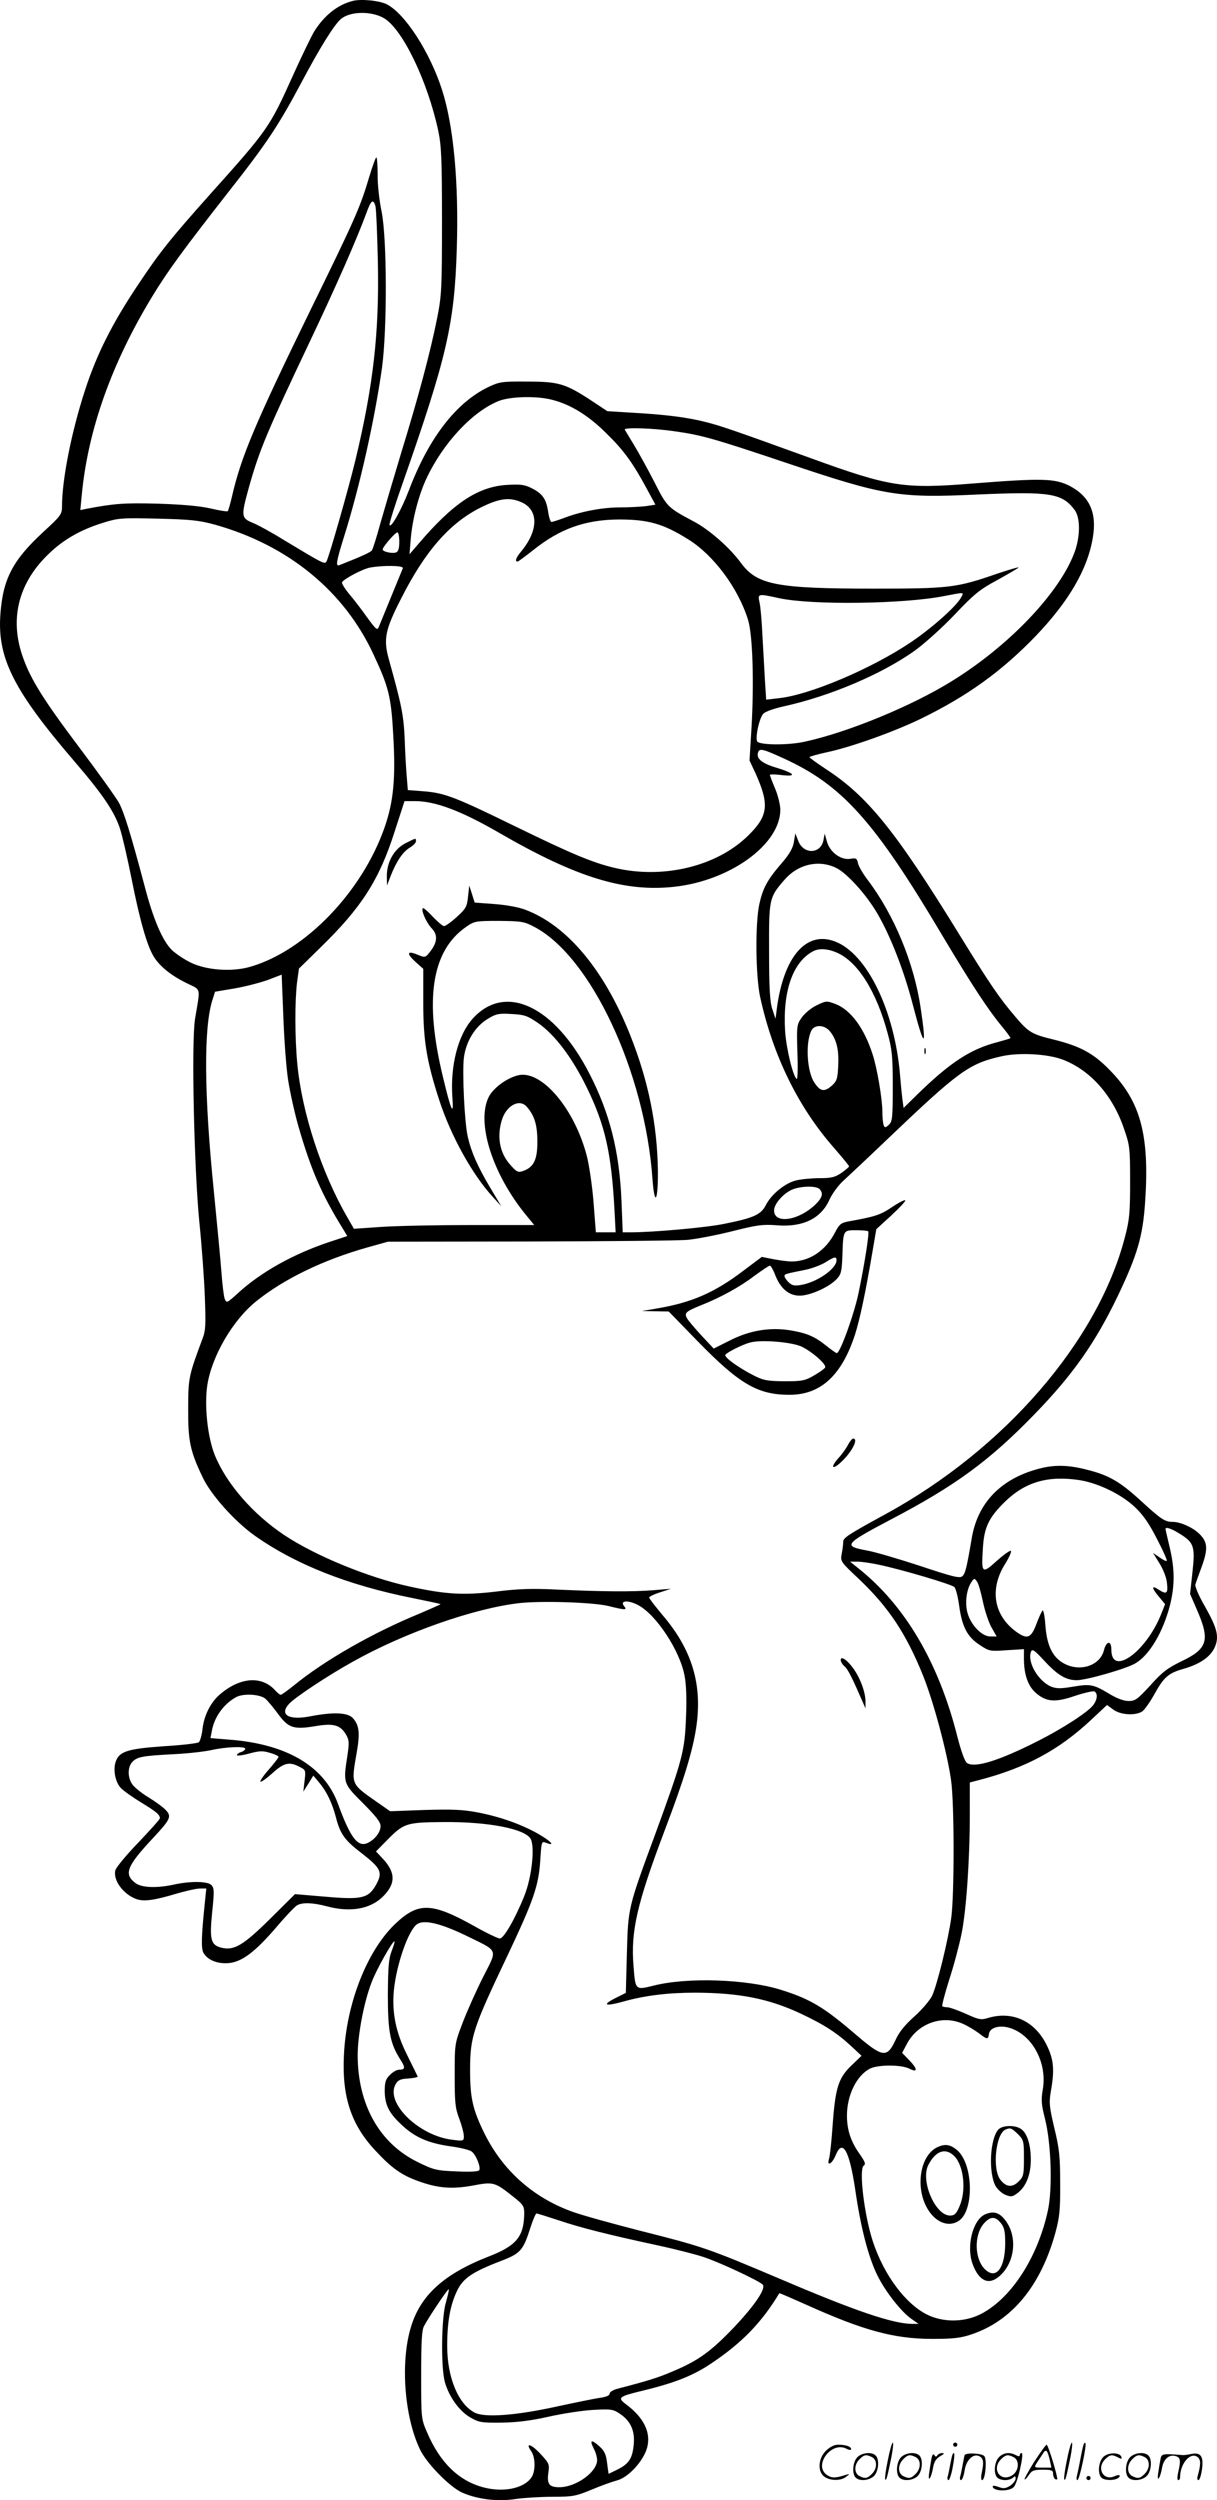 <svg version="1.0" xmlns="http://www.w3.org/2000/svg"
  viewBox="0 0 584.511 1200.186"
 preserveAspectRatio="xMidYMid meet">
<g transform="translate(-0.218,1200.575) scale(0.1,-0.1)"
fill="#000000" stroke="none">
<path d="M1695 12001 c-72 -19 -134 -68 -183 -145 -14 -23 -60 -118 -103 -213
-112 -249 -120 -260 -396 -568 -192 -215 -244 -280 -349 -438 -123 -184 -197
-331 -253 -503 -65 -199 -111 -429 -111 -559 0 -38 -5 -45 -91 -124 -146 -135
-193 -225 -205 -395 -15 -209 63 -365 358 -708 133 -155 191 -240 217 -322 11
-34 36 -143 56 -243 38 -192 73 -317 106 -370 29 -47 83 -90 156 -126 73 -36
68 -16 42 -172 -18 -108 -5 -707 20 -970 12 -115 24 -280 27 -365 5 -132 4
-162 -11 -200 -66 -177 -69 -189 -69 -335 -1 -156 9 -205 70 -332 39 -83 153
-210 248 -278 195 -138 446 -238 756 -300 74 -15 136 -28 138 -30 1 -1 -44
-21 -100 -45 -227 -93 -457 -225 -603 -344 -31 -25 -60 -46 -64 -46 -5 0 -16
9 -27 21 -64 71 -167 64 -263 -17 -46 -38 -78 -101 -86 -166 -3 -31 -12 -61
-18 -66 -7 -5 -82 -14 -168 -19 -170 -12 -212 -24 -230 -71 -15 -39 -4 -100
23 -129 12 -13 57 -45 98 -70 72 -44 90 -58 90 -76 0 -5 -47 -57 -103 -116
-57 -59 -107 -119 -111 -134 -11 -47 37 -113 99 -137 36 -14 88 -7 197 26 45
13 95 24 111 24 l30 0 -7 -68 c-17 -163 -18 -219 -7 -240 19 -35 68 -55 122
-50 64 6 127 54 230 174 44 52 89 99 99 104 26 14 76 12 140 -5 114 -31 211
-14 272 47 62 62 61 116 -4 184 l-30 32 62 63 c72 72 88 77 263 78 215 2 392
-33 418 -81 21 -40 5 -184 -30 -272 -43 -108 -99 -206 -118 -206 -9 0 -64 26
-122 59 -208 116 -271 117 -385 7 -133 -130 -231 -381 -242 -626 -10 -200 35
-335 152 -459 78 -84 125 -117 206 -146 94 -34 161 -39 261 -21 99 19 106 17
195 -54 46 -36 52 -45 52 -78 -1 -113 -37 -157 -172 -209 -215 -84 -328 -187
-373 -341 -50 -167 -31 -425 43 -582 31 -68 144 -183 204 -210 73 -32 169 -44
254 -31 41 6 122 11 180 11 97 0 112 3 187 34 45 19 101 39 124 45 54 15 125
92 143 156 20 73 -15 146 -105 212 -37 28 -28 35 70 59 164 39 254 74 343 134
148 99 242 196 327 337 1 2 57 -23 125 -53 279 -126 426 -166 610 -166 101 0
137 4 189 22 194 65 333 234 403 491 19 71 23 107 22 234 0 128 -4 167 -28
265 -24 102 -26 121 -17 175 19 106 14 155 -20 224 -57 115 -164 164 -280 130
-35 -11 -45 -9 -109 20 -38 17 -78 31 -88 31 -10 0 -21 2 -24 5 -3 3 12 60 33
127 22 67 48 165 59 219 23 111 40 356 40 576 l0 152 42 11 c224 58 384 143
540 289 l77 72 30 -22 c33 -25 101 -30 136 -11 12 6 38 43 60 82 47 85 68 104
143 125 76 22 125 55 147 100 24 52 15 91 -45 198 -29 49 -49 97 -47 106 3 9
17 49 32 89 30 84 27 116 -13 155 -32 31 -91 57 -127 57 -38 0 -56 12 -151 99
-101 93 -155 125 -260 151 -91 24 -159 25 -233 5 -182 -48 -294 -164 -322
-335 -24 -142 -31 -169 -45 -181 -13 -11 -48 -2 -204 50 -104 34 -219 68 -256
74 -114 21 -106 31 116 148 308 161 474 282 690 505 184 189 293 344 401 569
94 197 120 286 131 450 22 323 -22 485 -172 636 -77 79 -141 113 -266 144
-107 26 -122 35 -187 112 -73 85 -123 158 -267 392 -307 499 -441 665 -643
796 -42 28 -77 53 -77 56 0 3 36 13 81 23 119 25 325 99 453 161 224 109 389
228 552 397 159 166 250 321 275 474 20 119 -16 198 -113 248 -70 35 -131 37
-461 11 -334 -27 -400 -17 -780 121 -376 136 -431 155 -506 174 -86 22 -193
36 -359 45 l-113 7 -77 51 c-124 81 -156 91 -307 91 -120 1 -134 -1 -185 -25
-156 -74 -288 -244 -384 -497 -36 -94 -87 -185 -93 -166 -2 6 26 96 63 200
212 605 249 763 260 1125 10 317 -15 591 -71 764 -58 180 -177 365 -265 410
-35 18 -125 27 -165 16z m152 -83 c89 -53 209 -302 260 -540 15 -71 18 -134
18 -433 0 -325 -2 -358 -23 -465 -33 -166 -91 -382 -172 -645 -38 -126 -84
-282 -102 -345 -17 -63 -35 -120 -40 -127 -8 -9 -46 -27 -155 -70 -20 -8 -16
16 22 138 75 238 147 561 182 810 25 187 24 619 -2 749 -11 52 -20 132 -19
178 0 45 -3 82 -6 82 -4 0 -19 -42 -34 -92 -44 -148 -67 -200 -278 -631 -272
-557 -338 -714 -382 -906 -8 -34 -17 -66 -20 -69 -3 -3 -41 3 -83 13 -53 12
-134 19 -254 23 -161 4 -206 1 -343 -25 l-28 -6 7 74 c30 312 143 630 338 951
76 125 152 228 367 503 185 235 239 317 350 525 91 171 156 275 189 304 43 38
148 40 208 4z m-42 -900 c4 -13 9 -133 12 -268 7 -340 -21 -590 -107 -950 -34
-141 -128 -470 -140 -490 -9 -14 -16 -10 -202 102 -58 36 -127 74 -152 84 -56
23 -57 31 -17 175 50 177 87 264 286 684 135 284 229 499 275 623 24 67 34 75
45 40z m851 -932 c89 -23 174 -76 259 -161 85 -83 127 -142 195 -268 l40 -74
-46 -7 c-26 -3 -81 -6 -123 -6 -85 0 -186 -19 -268 -50 -29 -11 -58 -20 -62
-20 -5 0 -12 21 -16 48 -9 61 -26 87 -77 113 -35 18 -54 21 -120 17 -140 -8
-260 -88 -426 -283 l-43 -50 6 74 c8 95 38 210 75 289 80 171 222 323 348 373
57 22 184 25 258 5z m589 -151 c128 -18 190 -36 530 -150 476 -160 541 -171
926 -153 345 15 403 6 463 -75 28 -38 27 -131 -3 -208 -74 -193 -313 -443
-584 -611 -192 -120 -502 -248 -711 -293 -73 -16 -199 -17 -225 -1 -15 10 8
120 29 137 11 10 55 25 97 34 222 49 469 154 627 266 51 37 134 112 195 176
92 97 119 119 201 163 52 29 99 56 104 61 6 5 -42 -9 -105 -30 -193 -67 -228
-71 -592 -71 -463 0 -558 18 -635 122 -55 75 -151 159 -225 199 -128 68 -131
70 -192 191 -32 62 -76 142 -98 178 -22 36 -41 68 -44 73 -7 12 135 8 242 -8z
m-741 -339 c86 -36 86 -136 0 -239 -24 -29 -30 -47 -16 -47 4 0 37 25 74 54
128 103 250 147 413 148 140 0 212 -20 332 -95 123 -76 241 -235 288 -387 22
-72 29 -293 17 -510 l-10 -165 30 -64 c66 -148 60 -202 -37 -297 -151 -148
-409 -210 -643 -154 -108 26 -207 68 -482 202 -282 138 -333 157 -431 165
l-78 6 -5 61 c-3 34 -8 115 -10 181 -5 118 -15 166 -76 385 -27 97 -19 141 59
293 115 227 232 361 381 436 89 44 137 51 194 27z m-1469 -109 c352 -99 621
-319 762 -625 73 -156 84 -203 94 -387 12 -207 1 -319 -42 -442 -108 -309
-381 -592 -644 -668 -88 -26 -212 -17 -287 20 -31 15 -71 42 -89 59 -46 44
-91 149 -133 311 -66 248 -97 349 -123 398 -15 26 -99 144 -188 262 -171 227
-234 327 -271 431 -67 182 -26 355 115 494 74 74 160 123 271 157 70 22 89 23
260 19 159 -4 198 -8 275 -29z m885 -82 c0 -31 -5 -47 -15 -51 -18 -7 -65 3
-65 14 0 12 60 82 71 82 5 0 9 -20 9 -45z m17 -127 c-7 -16 -105 -257 -116
-283 -7 -17 -14 -10 -57 49 -27 38 -66 89 -87 113 -20 25 -35 49 -32 54 11 17
98 63 134 70 65 12 164 10 158 -3z m2682 -139 c-23 -44 -143 -150 -246 -219
-189 -126 -484 -251 -631 -266 l-60 -7 -6 94 c-3 52 -8 149 -12 215 -3 67 -9
138 -14 158 -9 42 -9 43 95 20 160 -34 602 -28 795 11 94 18 93 19 79 -6z
m-853 -774 c281 -128 436 -301 759 -845 145 -243 222 -360 288 -440 25 -30 44
-56 42 -58 -2 -2 -29 -10 -62 -19 -129 -33 -227 -97 -385 -251 l-66 -65 -6 44
c-3 24 -8 76 -11 114 -26 310 -159 583 -312 641 -137 53 -245 -70 -279 -316
l-7 -55 -15 45 c-12 34 -16 99 -16 275 -1 256 0 262 72 345 64 76 162 100 247
61 53 -24 149 -130 203 -224 64 -111 127 -275 168 -433 55 -212 68 -217 38
-17 -32 217 -127 446 -254 614 -23 30 -44 66 -47 81 -5 23 -9 26 -37 21 -45
-7 -97 31 -112 82 l-11 39 -6 -32 c-13 -66 -94 -69 -120 -5 l-15 38 -7 -42
c-5 -30 -22 -59 -62 -105 -66 -77 -87 -116 -104 -193 -20 -93 -18 -342 4 -445
61 -280 182 -529 356 -726 39 -45 71 -84 71 -87 0 -4 -17 -18 -37 -32 -31 -21
-49 -25 -106 -25 -37 0 -88 -5 -112 -11 -53 -13 -119 -67 -145 -119 -23 -45
-58 -61 -198 -89 -85 -18 -342 -41 -453 -41 l-36 0 -6 153 c-10 235 -56 419
-154 609 -168 327 -407 438 -563 261 -69 -79 -106 -225 -95 -377 7 -91 -6 -65
-44 94 -92 375 -57 609 108 725 42 29 45 30 159 30 107 -1 122 -3 169 -28 272
-141 533 -697 569 -1212 10 -134 27 -108 26 39 -3 224 -46 433 -132 650 -125
315 -304 530 -506 605 -31 12 -93 23 -148 27 l-94 7 -13 41 -13 41 -6 -54 c-5
-49 -11 -58 -54 -97 -26 -24 -54 -44 -61 -44 -7 0 -31 21 -55 46 -23 25 -44
43 -47 40 -10 -9 17 -70 43 -97 30 -32 27 -67 -9 -113 -22 -28 -23 -28 -60
-13 -50 21 -54 6 -9 -35 l37 -33 0 -165 c0 -180 17 -281 76 -463 56 -173 159
-359 258 -467 l41 -45 -55 92 c-59 100 -89 167 -106 241 -16 69 -27 307 -19
379 10 80 55 153 117 189 38 23 52 26 112 22 61 -3 76 -8 127 -43 81 -56 164
-166 234 -309 89 -182 119 -315 134 -598 l5 -98 -47 0 -48 0 -11 143 c-6 78
-21 178 -32 222 -58 225 -213 410 -325 390 -55 -11 -122 -59 -146 -104 -62
-123 17 -372 181 -571 l37 -45 -302 0 c-165 0 -360 -4 -432 -9 l-132 -9 -31
54 c-124 214 -219 503 -241 739 -12 127 -12 301 -1 391 l9 65 106 104 c194
189 279 321 353 552 l48 148 50 0 c98 0 221 -46 406 -153 370 -214 601 -285
842 -258 267 30 506 203 507 369 0 23 -11 69 -25 102 -14 33 -25 62 -25 66 0
3 25 3 56 -1 77 -9 63 9 -27 36 -70 21 -97 45 -85 75 7 18 24 14 122 -31z
m259 -934 c99 -45 187 -187 240 -384 22 -80 25 -113 25 -258 0 -150 -2 -168
-19 -183 -17 -15 -19 -15 -25 -1 -3 9 -6 38 -6 65 0 59 -25 209 -47 275 -40
125 -105 213 -178 241 -43 16 -45 16 -92 -7 -27 -13 -58 -40 -71 -59 -23 -33
-24 -41 -20 -167 3 -73 1 -130 -3 -127 -18 11 -50 144 -56 229 -12 191 36 330
132 383 30 17 75 14 120 -7z m-2639 -610 c9 -58 31 -158 50 -224 59 -205 111
-326 215 -493 l19 -32 -82 -27 c-173 -57 -332 -145 -443 -247 -54 -49 -55 -49
-64 -26 -4 12 -11 68 -15 123 -4 55 -21 233 -37 395 -47 464 -49 786 -6 917
l12 38 95 16 c52 9 124 28 160 41 l65 25 8 -201 c4 -111 14 -248 23 -305z
m2603 233 c32 -40 43 -90 39 -166 -3 -62 -7 -73 -32 -95 -35 -30 -54 -27 -82
15 -37 54 -44 196 -14 252 16 29 64 26 89 -6z m1115 -134 c133 -50 241 -170
296 -331 28 -80 30 -92 30 -255 0 -150 -3 -184 -25 -267 -129 -499 -578 -1018
-1150 -1330 -183 -100 -204 -114 -203 -134 0 -10 -3 -35 -7 -55 -7 -38 -6 -39
80 -120 145 -137 229 -264 311 -467 50 -125 116 -371 134 -501 16 -110 16
-550 1 -660 -15 -109 -68 -323 -92 -375 -11 -22 -49 -67 -85 -99 -46 -41 -75
-77 -91 -114 -41 -87 -61 -84 -192 28 -150 129 -216 169 -356 213 -164 52
-451 62 -613 21 -89 -22 -88 -23 -97 93 -14 167 16 299 150 653 92 242 134
380 151 493 31 206 -20 374 -162 540 -35 42 -64 79 -64 84 0 4 24 16 53 25
l52 17 -85 -7 c-99 -8 -241 -7 -461 3 -122 6 -188 4 -298 -10 -155 -18 -239
-13 -413 25 -197 43 -451 147 -601 247 -150 100 -277 246 -333 383 -35 87 -51
238 -36 337 22 140 123 313 236 403 133 107 322 198 531 257 l100 28 684 1
c376 1 716 4 757 8 41 4 136 22 212 41 119 30 147 34 213 29 126 -11 215 32
255 123 13 28 42 68 66 90 23 21 118 110 210 198 346 330 394 365 550 400 83
19 218 12 292 -15z m-2572 -227 c37 -42 51 -87 51 -165 1 -88 -17 -125 -67
-143 -25 -9 -32 -6 -61 27 -51 55 -67 131 -44 212 20 73 85 110 121 69z m1406
-395 c20 -20 14 -42 -20 -75 -82 -78 -198 -94 -198 -28 0 30 40 77 82 98 39
19 119 22 136 5z m1252 -1398 c89 -15 199 -68 264 -130 39 -37 68 -79 105
-152 29 -55 50 -103 47 -105 -3 -3 -19 5 -35 17 l-31 21 31 -50 c18 -29 34
-69 36 -95 6 -51 -2 -56 -42 -30 -33 22 -32 6 4 -36 l29 -35 -19 -48 c-72
-181 -239 -301 -239 -171 0 46 -24 44 -36 -3 -19 -74 -116 -105 -193 -62 -54
30 -81 86 -88 183 -3 42 -9 73 -13 71 -4 -3 -18 -32 -30 -65 -26 -69 -44 -76
-99 -36 -108 80 -127 207 -49 328 16 26 28 52 26 58 -2 6 -31 -14 -66 -45 -74
-67 -77 -64 -69 60 6 98 27 144 104 220 99 97 209 129 363 105z m483 -260 c64
-40 70 -61 56 -185 l-11 -101 32 -74 c65 -148 53 -189 -73 -249 -68 -33 -94
-53 -150 -116 -61 -66 -72 -75 -104 -75 -22 0 -56 12 -92 34 -77 46 -91 49
-175 35 -59 -10 -79 -10 -105 0 -63 27 -116 118 -97 168 6 15 17 7 64 -44 64
-69 104 -93 156 -93 46 0 242 56 283 82 67 40 131 150 164 276 24 96 24 175
-1 280 -11 46 -20 85 -20 88 0 12 31 1 73 -26z m-1453 -145 c111 -23 354 -95
366 -108 7 -7 17 -47 23 -90 14 -102 40 -150 99 -188 45 -30 50 -31 130 -25
l82 5 0 -45 c0 -76 19 -131 56 -164 51 -45 94 -48 190 -15 45 15 87 24 93 21
16 -10 14 -38 -5 -64 -23 -33 -149 -115 -273 -177 -184 -93 -299 -128 -335
-102 -10 7 -28 57 -46 127 -89 354 -251 629 -475 807 l-40 32 32 0 c17 1 64
-6 103 -14z m503 -178 c9 -43 27 -98 41 -123 l25 -44 -31 0 c-40 0 -93 55
-109 113 -13 47 -5 111 17 145 15 23 16 23 29 5 7 -10 19 -53 28 -96z m-1798
-21 c80 -20 91 -20 75 -1 -23 28 19 31 68 5 86 -46 199 -217 222 -338 8 -41
11 -110 7 -200 -6 -163 -17 -203 -147 -559 -132 -357 -131 -355 -137 -576 l-5
-188 -52 -26 c-66 -34 -46 -40 46 -14 102 28 211 41 341 41 212 -1 352 -29
504 -100 115 -54 176 -94 246 -159 l47 -44 -49 -47 c-62 -60 -77 -106 -90
-290 -5 -74 -13 -145 -17 -157 -12 -40 15 -25 32 17 33 81 66 22 94 -167 26
-180 62 -319 105 -408 38 -78 116 -178 166 -212 l33 -23 -29 0 c-93 0 -273 61
-634 215 -349 148 -373 156 -666 230 -137 35 -290 77 -338 95 -186 68 -330
197 -418 374 -57 116 -69 171 -69 305 0 160 14 201 180 550 124 262 149 333
157 455 6 94 6 94 29 85 45 -17 24 7 -38 43 -81 46 -184 83 -295 104 -70 13
-122 15 -253 11 l-164 -6 -66 46 c-124 87 -121 82 -95 233 17 95 13 134 -18
168 -25 27 -92 30 -203 9 -105 -21 -152 7 -103 60 30 32 187 136 306 202 248
139 581 256 799 281 108 12 355 4 429 -14z m-1647 -446 c12 -11 40 -45 62 -75
48 -65 74 -73 180 -55 84 14 117 5 144 -41 15 -26 16 -38 7 -99 -21 -135 -21
-135 74 -230 62 -62 85 -91 85 -110 0 -29 -25 -62 -59 -80 -49 -25 -85 20
-146 188 -67 181 -249 287 -526 307 l-86 7 7 36 c12 66 57 128 115 160 35 20
118 15 143 -8z m-98 -239 c0 -5 -9 -13 -20 -16 -11 -3 -20 -10 -20 -15 0 -4
27 -1 59 8 49 13 66 14 100 3 23 -6 41 -15 41 -19 0 -4 -21 -31 -46 -60 -26
-29 -44 -56 -41 -59 4 -3 29 15 58 41 55 50 81 56 130 30 30 -15 30 -17 24
-67 l-6 -52 24 38 24 39 27 -32 c37 -44 63 -98 81 -166 21 -83 43 -113 126
-176 91 -71 100 -90 68 -149 -37 -66 -68 -74 -247 -58 l-143 12 -122 -121
c-128 -126 -171 -151 -232 -136 -50 13 -57 38 -44 168 11 104 10 119 -4 133
-18 18 -99 19 -174 3 -85 -19 -159 -17 -190 6 -57 43 -43 80 83 215 85 91 92
105 62 136 -12 13 -49 40 -80 59 -32 19 -67 47 -78 61 -26 33 -26 87 -1 112
24 24 50 28 201 36 63 3 142 12 175 19 70 16 165 20 165 7z m1054 -894 c167
-82 159 -62 88 -203 -33 -65 -77 -164 -98 -219 -38 -100 -38 -100 -38 -250 0
-131 2 -158 22 -210 12 -32 22 -70 22 -84 0 -23 -2 -24 -56 -17 -160 19 -322
177 -272 266 11 20 23 26 61 28 27 2 47 6 45 10 -2 4 -24 50 -50 102 -55 109
-74 204 -64 312 13 127 71 292 113 318 34 21 112 2 227 -53z m-351 -78 c-14
-35 -17 -78 -18 -209 0 -178 11 -234 60 -311 25 -39 24 -49 -7 -49 -10 0 -30
-11 -43 -25 -20 -19 -25 -34 -25 -76 0 -68 21 -109 86 -168 63 -58 128 -85
239 -100 43 -6 85 -17 93 -24 21 -16 44 -75 36 -89 -4 -7 -42 -9 -110 -6 -97
4 -109 7 -188 46 -182 90 -285 275 -286 510 0 96 29 253 66 349 22 61 104 206
111 199 2 -2 -5 -23 -14 -47z m2745 -349 c23 -10 57 -31 76 -45 40 -31 44 -31
48 -3 4 30 50 44 99 29 110 -33 183 -170 159 -299 -8 -48 -6 -70 11 -137 30
-117 37 -337 14 -441 -50 -232 -184 -433 -333 -502 -77 -35 -172 -34 -246 2
-104 51 -208 190 -261 350 -42 127 -69 351 -44 366 10 7 6 18 -19 54 -43 60
-62 116 -62 186 0 97 46 192 110 225 38 20 152 20 190 0 41 -21 40 -1 -2 42
l-33 34 24 45 c52 97 170 139 269 94z m-1942 -943 c99 -34 246 -71 484 -122
69 -15 161 -38 205 -52 74 -23 267 -113 290 -134 18 -18 -37 -99 -137 -205
-111 -116 -170 -159 -290 -210 -74 -32 -123 -47 -265 -84 -25 -6 -43 -17 -43
-25 0 -9 -17 -16 -47 -20 -27 -4 -120 -23 -208 -42 -196 -43 -345 -54 -393
-29 -79 41 -132 169 -132 320 0 114 14 195 47 264 29 61 73 91 211 144 94 36
107 50 142 161 12 37 25 67 29 67 4 0 52 -15 107 -33z m-542 -393 c-22 -71
-25 -313 -5 -384 20 -70 68 -137 120 -168 43 -25 54 -27 151 -26 74 1 140 9
225 28 66 15 163 30 215 33 88 5 98 3 130 -19 51 -34 72 -81 66 -146 -6 -67
-23 -94 -78 -121 l-43 -21 -7 52 c-5 42 -13 59 -38 81 -38 34 -47 30 -26 -12
9 -16 16 -41 16 -55 0 -56 -98 -128 -178 -130 -52 -1 -64 14 -56 71 6 39 3 45
-39 90 -45 48 -74 55 -43 11 20 -29 21 -97 0 -126 -36 -52 -134 -72 -229 -47
-119 31 -210 119 -272 265 -28 64 -28 68 -28 275 0 160 3 216 14 235 27 50
115 180 118 176 3 -2 -4 -30 -13 -62z M1950 7958 c-55 -28 -90 -90 -90 -158
l1 -45 18 47 c27 69 59 116 92 135 16 10 29 23 29 30 0 17 2 17 -50 -9z M4442
6960 c0 -14 2 -19 5 -12 2 6 2 18 0 25 -3 6 -5 1 -5 -13z M4285 6210 c-56 -37
-78 -44 -204 -67 -39 -7 -47 -13 -68 -53 -45 -88 -123 -140 -209 -140 -17 0
-56 5 -87 11 l-56 11 -88 -66 c-138 -105 -248 -153 -413 -181 l-75 -13 64 -1
65 -1 140 -144 c200 -205 288 -256 440 -256 150 0 251 93 315 290 23 73 50
200 81 382 l21 123 72 66 c40 37 70 69 67 73 -3 3 -33 -12 -65 -34z m-113
-115 c6 -7 -15 -144 -46 -295 -22 -105 -89 -290 -105 -290 -3 0 -26 16 -51 36
-56 45 -95 61 -175 74 -96 15 -193 -1 -287 -49 l-78 -39 -60 64 c-32 35 -64
72 -69 83 -13 24 -3 32 66 60 94 37 189 89 257 141 37 27 71 50 76 50 4 0 16
-20 25 -44 26 -67 67 -101 120 -100 50 1 140 41 176 80 21 22 24 37 27 107 4
129 3 127 66 127 29 0 55 -2 58 -5z m-152 -139 c0 -41 -95 -107 -173 -119 -30
-5 -42 -2 -58 14 -10 10 -19 23 -19 29 0 10 5 11 100 30 30 6 73 22 95 35 46
29 55 30 55 11z m-167 -415 c53 -26 121 -87 112 -100 -3 -6 -27 -23 -53 -38
-43 -25 -56 -28 -142 -28 -84 1 -101 4 -150 29 -74 38 -141 87 -134 98 8 12
83 50 119 59 54 15 202 2 248 -20z M4075 5070 c-8 -16 -29 -46 -47 -65 -41
-47 -27 -58 18 -14 50 48 80 109 54 109 -5 0 -16 -13 -25 -30z M4040 4037 c0
-8 8 -22 19 -31 16 -14 37 -56 89 -176 l11 -25 0 31 c1 41 -23 110 -56 157
-30 43 -63 66 -63 44z M4797 1783 c-40 -45 -48 -204 -14 -270 9 -16 30 -36 47
-43 28 -11 34 -11 58 7 41 30 64 86 65 156 1 74 -17 132 -46 152 -29 21 -90
19 -110 -2z m94 -22 c28 -28 29 -34 29 -116 0 -79 -2 -88 -25 -111 -31 -31
-61 -28 -89 9 -39 53 -21 221 26 240 23 10 29 7 59 -22z M4498 1695 c-74 -41
-98 -178 -49 -278 38 -77 107 -108 160 -71 73 52 67 273 -10 338 -34 29 -61
32 -101 11z m87 -39 c47 -47 59 -168 25 -243 -15 -35 -24 -43 -45 -43 -71 0
-143 168 -104 243 35 68 82 84 124 43z M4734 1376 c-60 -26 -92 -155 -60 -240
30 -80 76 -101 126 -59 79 66 92 198 26 276 -27 33 -54 39 -92 23z m75 -42
c17 -21 21 -41 21 -96 0 -119 -43 -177 -96 -127 -51 48 -55 162 -8 219 32 37
56 38 83 4z M4266 194 c-10 -47 -15 -88 -12 -91 5 -6 9 7 30 110 7 37 10 67 6
67 -4 0 -15 -39 -24 -86z M4580 270 c0 -5 5 -10 10 -10 6 0 10 5 10 10 0 6 -4
10 -10 10 -5 0 -10 -4 -10 -10z M5126 194 c-10 -47 -15 -88 -12 -91 5 -6 9 7
30 110 7 37 10 67 6 67 -4 0 -15 -39 -24 -86z M5206 269 c-3 -8 -10 -41 -16
-74 -6 -33 -14 -68 -16 -77 -3 -10 -1 -18 3 -18 10 0 46 171 38 178 -2 3 -7
-1 -9 -9z M3969 241 c-38 -38 -41 -101 -7 -125 29 -20 79 -20 104 0 18 14 18
15 1 10 -53 -17 -69 -17 -92 -2 -69 45 21 166 94 126 12 -6 21 -7 21 -1 0 12
-25 21 -62 21 -19 0 -39 -10 -59 -29z M4970 189 c-28 -45 -49 -83 -47 -85 2
-3 12 7 21 21 14 21 24 25 66 25 43 0 50 -3 50 -19 0 -11 5 -23 10 -26 6 -3
10 -3 10 1 0 20 -44 164 -51 164 -4 0 -30 -37 -59 -81z m75 4 l7 -33 -42 0
c-42 0 -42 0 -28 23 8 12 21 32 29 44 15 25 22 18 34 -34z M4120 210 c-22 -22
-27 -79 -8 -98 19 -19 66 -14 88 8 22 22 27 79 8 98 -19 19 -66 14 -88 -8z
m71 0 c25 -14 25 -54 -1 -80 -23 -23 -33 -24 -61 -10 -25 14 -25 54 1 80 23
23 33 24 61 10z M4330 210 c-22 -22 -27 -79 -8 -98 19 -19 66 -14 88 8 22 22
27 79 8 98 -19 19 -66 14 -88 -8z m71 0 c25 -14 25 -54 -1 -80 -23 -23 -33
-24 -61 -10 -25 14 -25 54 1 80 23 23 33 24 61 10z M4476 204 c-3 -16 -8 -47
-11 -69 -8 -51 10 -26 19 27 5 27 15 42 34 53 18 10 22 14 10 15 -9 0 -20 -5
-24 -11 -5 -8 -9 -8 -14 1 -5 8 -10 3 -14 -16z M4577 223 c-2 -4 -7 -26 -11
-48 -4 -22 -9 -48 -12 -57 -3 -10 -1 -18 4 -18 4 0 14 28 20 62 11 58 10 81
-1 61z M4635 220 c-1 -3 -5 -23 -9 -45 -4 -22 -9 -48 -12 -57 -3 -10 -1 -18 4
-18 5 0 13 20 17 45 7 53 44 87 74 68 17 -11 19 -28 8 -80 -4 -18 -3 -33 2
-33 16 0 24 99 11 115 -12 14 -87 18 -95 5z M4800 210 c-22 -22 -27 -79 -8
-98 7 -7 24 -12 38 -12 14 0 31 5 38 12 9 9 12 8 12 -5 0 -9 -12 -24 -26 -34
-21 -13 -32 -15 -55 -6 -16 6 -29 8 -29 3 0 -24 81 -27 102 -2 18 19 50 162
37 162 -5 0 -9 -5 -9 -10 0 -7 -6 -7 -19 0 -30 16 -59 12 -81 -10z m71 0 c29
-16 25 -65 -6 -86 -56 -37 -103 28 -55 76 23 23 33 24 61 10z M5301 211 c-23
-23 -28 -80 -9 -99 19 -19 88 -13 88 9 0 5 -11 4 -24 -2 -54 -25 -89 38 -46
81 23 23 33 24 62 9 16 -9 19 -8 16 3 -8 22 -64 22 -87 -1z M5430 210 c-22
-22 -27 -79 -8 -98 19 -19 66 -14 88 8 22 22 27 79 8 98 -19 19 -66 14 -88 -8z
m71 0 c25 -14 25 -54 -1 -80 -23 -23 -33 -24 -61 -10 -25 14 -25 54 1 80 23
23 33 24 61 10z M5576 201 c-3 -14 -8 -44 -11 -66 -8 -51 10 -26 19 27 8 41
35 63 66 53 22 -7 24 -21 11 -77 -5 -22 -5 -38 0 -38 5 0 9 6 9 13 0 68 51
125 85 97 15 -13 15 -35 -1 -92 -3 -10 -1 -18 4 -18 6 0 13 23 17 50 9 63 -5
84 -49 76 -17 -4 -35 -6 -41 -6 -101 8 -104 7 -109 -19z M5220 110 c0 -5 5
-10 10 -10 6 0 10 5 10 10 0 6 -4 10 -10 10 -5 0 -10 -4 -10 -10z"/>
</g>
</svg>
